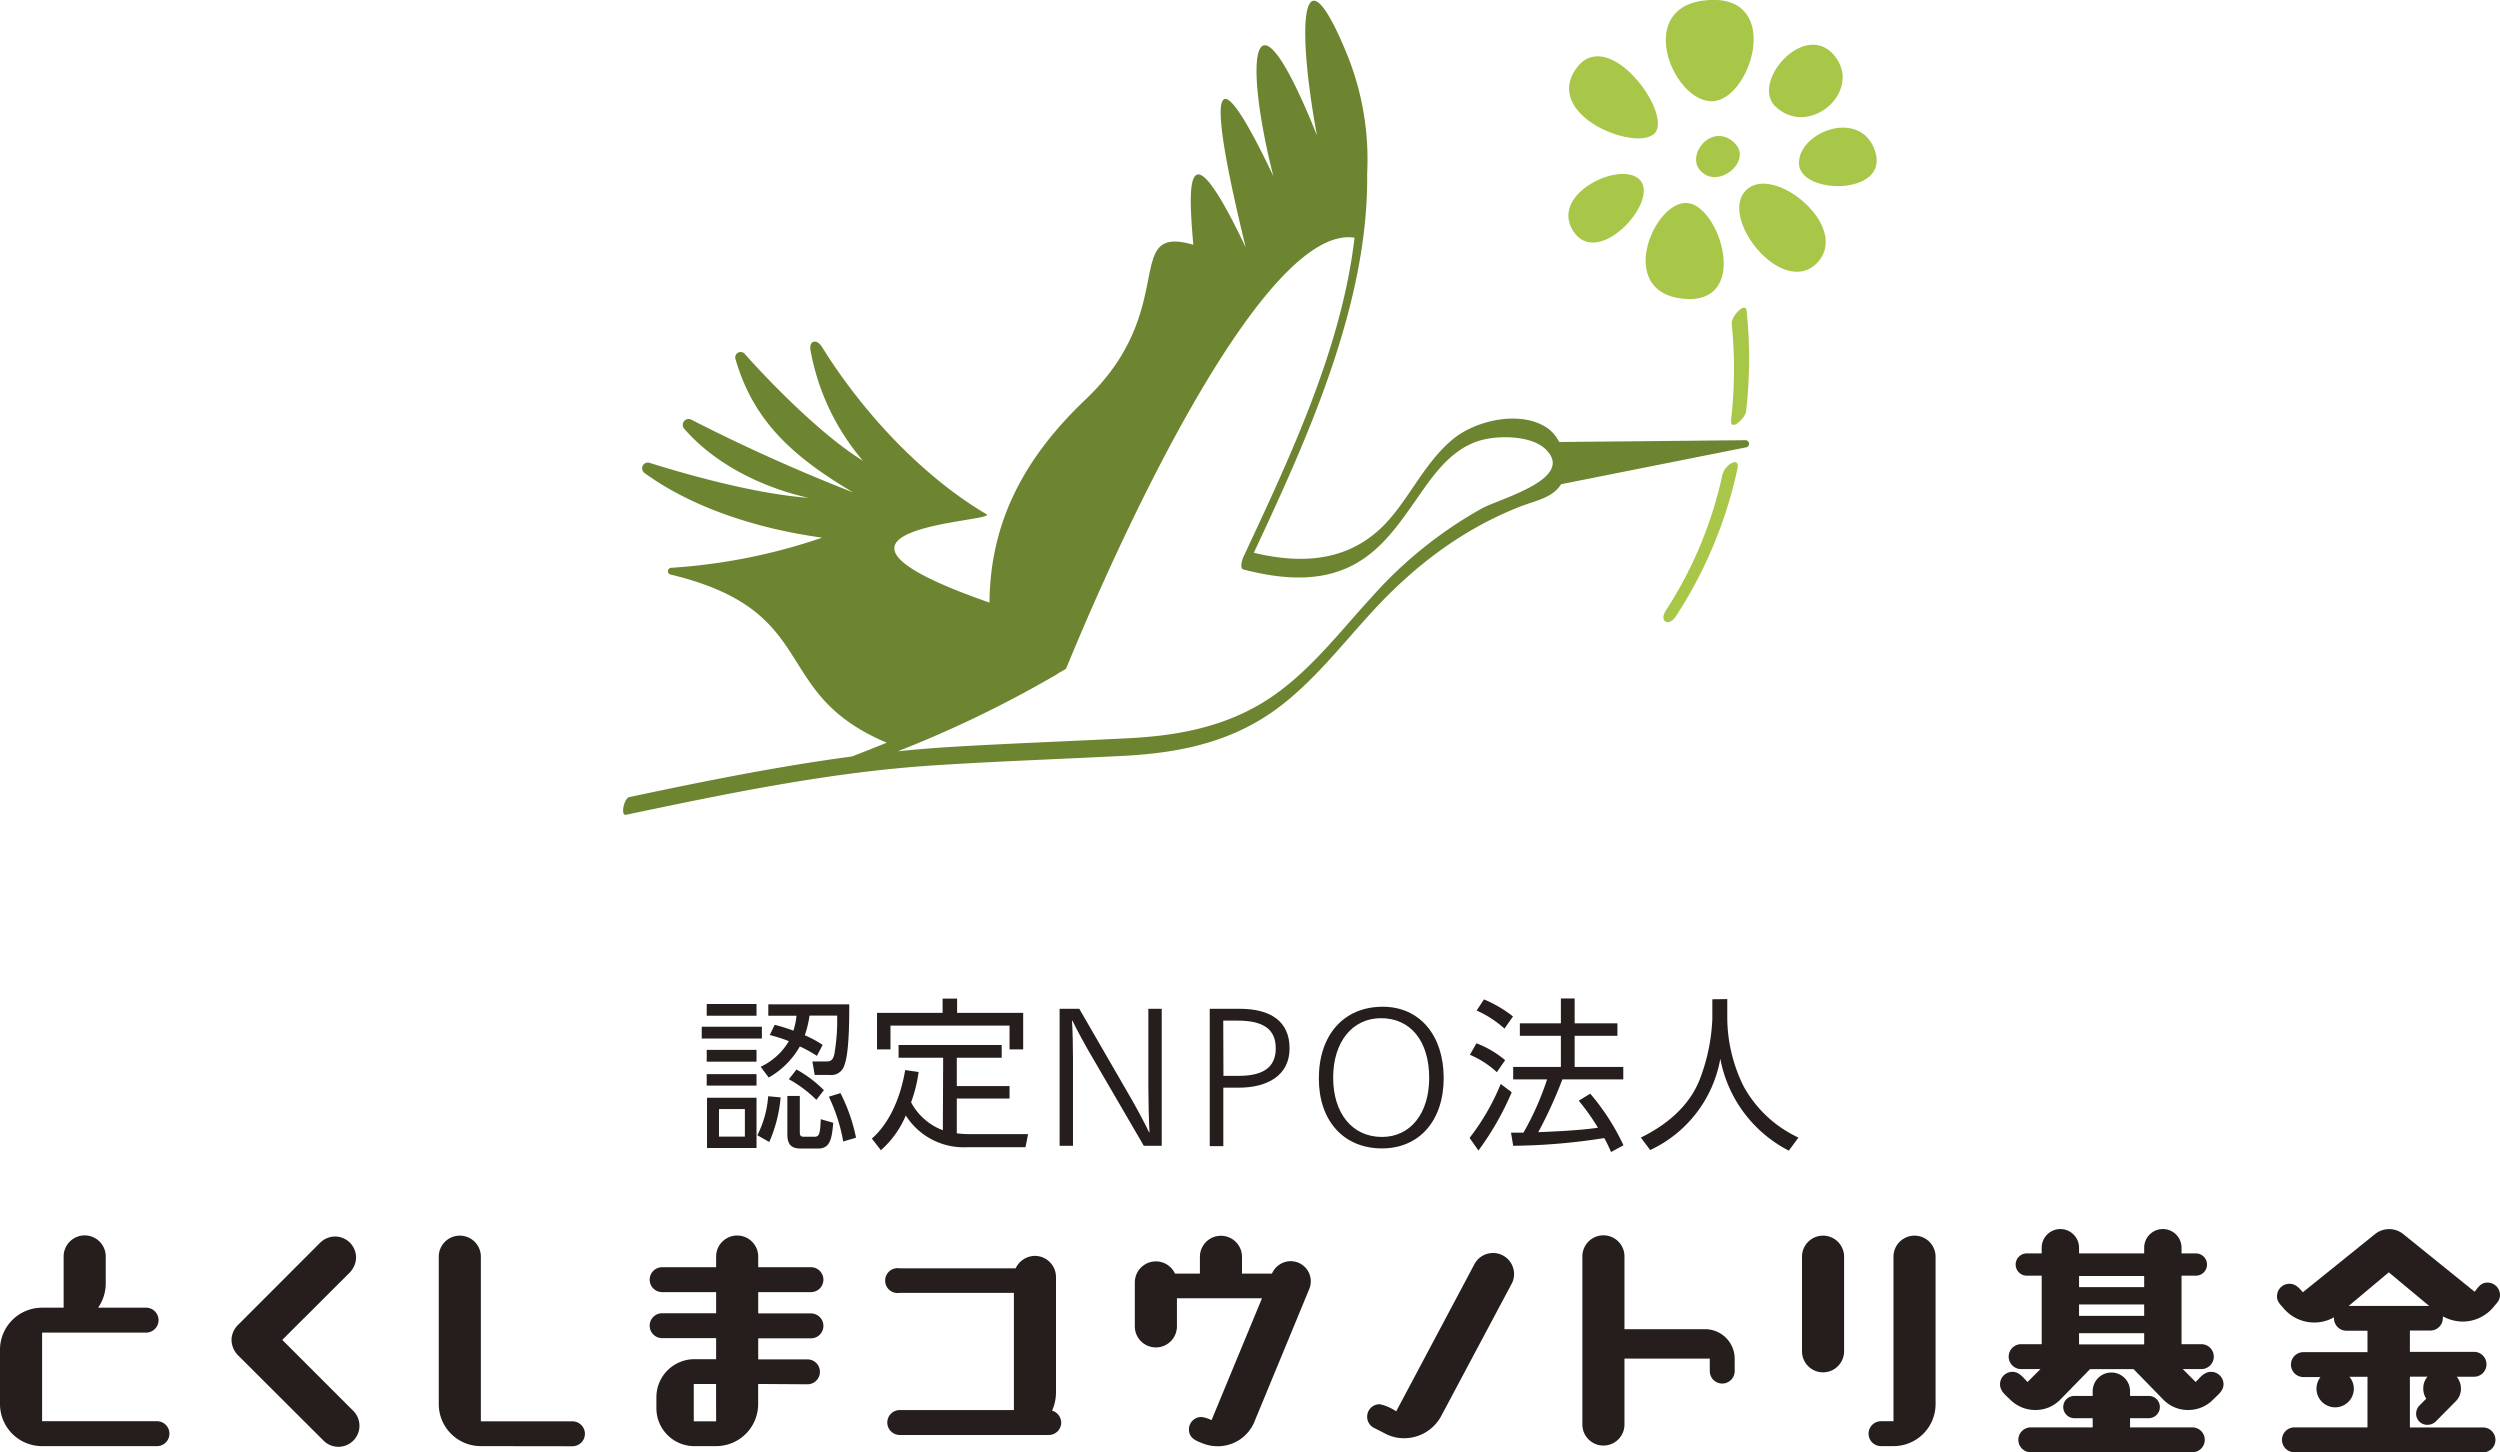 <svg xmlns="http://www.w3.org/2000/svg" viewBox="0 0 401.47 233.22"><defs><style>.cls-1{fill:#6d8530;}.cls-2{fill:#a8c749;}.cls-3{fill:#251e1c;}</style></defs><g id="レイヤー_2" data-name="レイヤー 2"><g id="レイヤー_1-2" data-name="レイヤー 1"><path class="cls-1" d="M280.39,70.69l-30,.29a6.18,6.18,0,0,0-1.79-2.16c-4.21-3-11.41-1.39-15.12,1.58-4.37,3.5-6.75,8.85-10.37,13-5.83,6.69-13.58,7.33-21.76,5.37,8.61-18.42,18.46-40,18.2-60.93a44.9,44.9,0,0,0-3.32-19.33C209-9,208.14,3.57,211.48,21.73c-10.26-25.63-12-13.22-7,6.54-9.38-19.76-11.1-15.83-4.43,11.46-10.05-21.11-9.14-8.91-8.42-.43-11.61-3.35-2,10.31-17.27,24.82C163.58,74.34,159,84.88,158.9,96.77c-35.17-12.25,1.69-12.93-.49-14.2C148.93,77,139.17,67.21,132,55.72c-.9-1.43-2.17-1-1.82.65A37.47,37.47,0,0,0,138.59,74c-6.51-4-14.66-12.29-19-17.18a.87.87,0,0,0-1.48.84c2.84,9.82,9,15.56,18.9,21.42a283.35,283.35,0,0,1-26-11.69.94.94,0,0,0-1.15,1.44c5.51,6.35,13.73,9.74,20,11.12-7.94-.59-18.19-3.31-25.57-5.63a.92.92,0,0,0-.82,1.61c7.34,5.38,17.74,8.94,28.56,10.41a93.1,93.1,0,0,1-24.25,4.84.55.55,0,0,0-.07,1.09c24.47,5.91,15.63,19,34.7,27q-2.81,1.13-5.59,2.21c-12,1.6-23.85,4-35.76,6.52-.86.18-1.43,3-.56,2.85,16.45-3.45,32.81-6.87,49.61-7.95,10.17-.66,20.35-1,30.52-1.53,8.89-.47,17.26-2.24,24.52-7.63,5.89-4.38,10.39-10.29,15.34-15.65,6.66-7.23,14.32-13.06,23.52-16.7,2.55-1,5.34-1.43,6.68-3.63l29.81-5.94A.59.59,0,0,0,280.39,70.69ZM238,81.63a67.81,67.81,0,0,0-17.68,14.21c-4.83,5.24-9.21,11-15,15.28-7.16,5.32-15.42,7-24.15,7.43-9.65.5-19.32.84-29,1.43-2.69.17-5.36.4-8,.67a183.78,183.78,0,0,0,25.46-12.31.45.45,0,0,0,.14-.11l1.42-.83c11.17-27.21,32.65-71.34,46.33-69.23C215.46,56,206.94,73.89,199.67,89.45c-.14.28-.65,1.82,0,2,6.07,1.57,12.64,2.22,18.27-1.07,4-2.33,6.68-6.13,9.27-9.84,2.91-4.17,5.92-8.82,11.24-10,2.81-.6,7.6-.52,9.79,1.63C253,76.86,241.07,80,238,81.63Z"/><path class="cls-2" d="M270.84,32.59c-5.34-.21-11.4,14.38-.48,15.39S276.17,32.8,270.84,32.59Z"/><path class="cls-2" d="M280.33,30.6c4.33-4.51,17,5.8,11.51,11.58S276,35.11,280.33,30.6Z"/><path class="cls-2" d="M263.51,29.08c-2.69-3.6-14.77,1.88-10.89,8S266.21,32.68,263.51,29.08Z"/><path class="cls-2" d="M288.89,26.26c-.14-5.08,10-9,12.25-1.91S289,31.33,288.89,26.26Z"/><path class="cls-2" d="M285.14,17.13c-4.11-3.85,4.62-13.92,9.39-8.27S290.62,22.27,285.14,17.13Z"/><path class="cls-2" d="M274.68,16.26C268.34,15.91,262.43.67,274.49,0S281,16.61,274.68,16.26Z"/><path class="cls-2" d="M266,21c1.93-3.89-8.32-17.31-13.13-9.63S264.08,24.85,266,21Z"/><path class="cls-2" d="M276.65,76a65.29,65.29,0,0,1-9.11,22c-1.17,1.77.4,2.74,1.57,1A70.55,70.55,0,0,0,279,75.34c.5-2.24-2-.66-2.3.67Z"/><path class="cls-2" d="M278.09,52a71.8,71.8,0,0,1-.1,15.44c-.19,2,2.31-.26,2.42-1.42a74.8,74.8,0,0,0,.08-16.11c-.19-1.56-2.54.94-2.4,2.09Z"/><path class="cls-2" d="M273,27.34c-2.24-2.57,1.93-7.72,5.48-4.45C281.63,25.83,275.8,30.61,273,27.34Z"/><path class="cls-3" d="M122.35,164.88v1.9h-9.66v-1.9Zm-.86-3.65v1.89h-8v-1.89Zm0,7.37v1.89h-8V168.6Zm0,3.89v1.84h-8v-1.84Zm0,3.79v8.08h-7.95v-8.08Zm-1.87,1.82h-4.16v4.42h4.16Zm2,4.21a16.44,16.44,0,0,0,1.74-6.27l2,.19a22.75,22.75,0,0,1-1.82,7.16Zm.53-11a10.31,10.31,0,0,0,4.53-4.11c-.8-.32-1.3-.5-3.06-1l.79-1.63a30.64,30.64,0,0,1,3,.94,11.59,11.59,0,0,0,.5-2.39h-4.53v-1.84h13c0,2.29,0,7.71-.76,9.71a2.19,2.19,0,0,1-2.42,1.63h-2.37l-.37-2.16,2.32,0c.81,0,1.05-.5,1.21-1.19a32.31,32.31,0,0,0,.45-6.18H130a16.4,16.4,0,0,1-.76,3.16,17.86,17.86,0,0,1,2.87,1.55l-.92,1.76a23.2,23.2,0,0,0-2.74-1.52,13.31,13.31,0,0,1-5,5Zm6.29,4.68v5.74c0,.45,0,.82.66.82h1.71c.81,0,.89-.61,1-2.82l2,.58c-.21,2.29-.4,4.13-2.37,4.13h-2.87c-1.42,0-2.13-.58-2.13-2.26V176Zm2.66.63a20.06,20.06,0,0,0-4.42-3.31l1.23-1.56a19.46,19.46,0,0,1,4.4,3.32Zm4.31,6.69a27.2,27.2,0,0,0-2.31-7.19l1.87-.58a28.22,28.22,0,0,1,2.5,7.16Z"/><path class="cls-3" d="M151.46,169.86H144.3v-2.05h16.56v2.05h-7.21v4.55h8.47v2h-8.47V182a18.32,18.32,0,0,0,2.13.13h9.32l-.42,2.1h-9.4a11,11,0,0,1-9.82-5.1,15.32,15.32,0,0,1-4,5.58l-1.45-1.87c2.77-2.42,4.59-6.45,5.35-11l2.16.31a23.13,23.13,0,0,1-1.21,4.87,9.57,9.57,0,0,0,5.1,4.48Zm2.24-9.5v2.29h10.61v5.87h-2.19V164.7H143v3.82h-2.16v-5.87h10.53v-2.29Z"/><path class="cls-3" d="M184.41,162h2.15v22h-2.88l-8.27-14.21c-1-1.68-2.5-4.43-3.19-5.88h-.07c.1,1.36.16,4.3.16,6.19v13.9h-2.15V162h3.16L181.41,176c.91,1.55,2.46,4.42,3.12,5.84h.07c-.1-1.54-.19-5.3-.19-7.2Z"/><path class="cls-3" d="M199.09,162c4.93,0,8,2,8,6.35s-3.53,6.32-8.21,6.32h-2.43v9.38h-2.18V162Zm-2.62,10.77h2.4c3.85,0,6-1.26,6-4.42s-2.11-4.45-6.12-4.45h-2.31Z"/><path class="cls-3" d="M231.84,173.11c0,6.88-3.94,11.31-9.91,11.31-6.16,0-10.14-4.43-10.14-11.22,0-7,4-11.53,10.26-11.53C228,161.67,231.84,166.29,231.84,173.11Zm-17.75-.06c0,5.78,3.1,9.53,7.84,9.53,4.54,0,7.58-3.75,7.58-9.47,0-5.94-3-9.6-7.74-9.6C217.19,163.51,214.09,167.3,214.09,173.05Z"/><path class="cls-3" d="M236,182.73a36.92,36.92,0,0,0,5-8.66l1.76,1.34a46,46,0,0,1-5.34,9.35Zm4.37-10.55a14.65,14.65,0,0,0-4.32-2.79l1.05-1.85a16.07,16.07,0,0,1,4.61,2.71Zm1.23-7a16.94,16.94,0,0,0-4.47-2.9l1.18-1.79a20,20,0,0,1,4.66,2.74Zm13.77,10.45a36.35,36.35,0,0,1,5.34,8.29l-2,1.08a23,23,0,0,0-1.08-2.24A99.3,99.3,0,0,1,243,184l-.35-2.11h2a45.6,45.6,0,0,0,3.79-8.55H243v-2h7.66v-5h-6.59v-2h6.59v-4h2.21v4h6.87v2h-6.87v5h7.81v2H250.9a72.21,72.21,0,0,1-3.87,8.47c2.53-.1,6.66-.28,9.58-.71a34.7,34.7,0,0,0-3.08-4.34Z"/><path class="cls-3" d="M277.38,160.44v3.18A25,25,0,0,0,280,174.44a19.31,19.31,0,0,0,8.81,8.24l-1.55,2.1a20.93,20.93,0,0,1-11-14.76A20,20,0,0,1,265,184.68l-1.5-2c4.82-2.37,7.85-5.47,9.37-9.11a30.32,30.32,0,0,0,2.11-9.95v-3.15Z"/><path class="cls-3" d="M6.76,232.23A6.75,6.75,0,0,1,0,225.47V216.8A6.75,6.75,0,0,1,6.76,210h3.46v-8.23a3.38,3.38,0,0,1,6.76,0v4.37A6.77,6.77,0,0,1,15.75,210h7.71a2,2,0,0,1,2,2,2,2,0,0,1-2,2H6.76v14.23H25.21a2,2,0,1,1,0,4Z"/><path class="cls-3" d="M38.33,217.75a3.59,3.59,0,0,1-1.15-2.58V215a3.57,3.57,0,0,1,1.15-2.34l13.08-13.09a3.44,3.44,0,0,1,2.39-1,3.38,3.38,0,0,1,3.38,3.38,3.56,3.56,0,0,1-1,2.39L45.33,215.17l11.29,11.29a3.38,3.38,0,1,1-4.77,4.78Z"/><path class="cls-3" d="M77.22,232.23a6.75,6.75,0,0,1-6.76-6.76V201.81a3.38,3.38,0,0,1,6.76,0v26.44H91.93a2,2,0,1,1,0,4Z"/><path class="cls-3" d="M121.75,222.25v3.22a6.75,6.75,0,0,1-6.76,6.76h-3.58a6.08,6.08,0,0,1-6-6.08v-1.79a6.11,6.11,0,0,1,6-6.09H115v-3.38h-8.67a2,2,0,0,1-2-2,2,2,0,0,1,2-2H115V207.5h-8.67a2,2,0,0,1-2-2,2,2,0,0,1,2-2H115v-1.71a3.38,3.38,0,1,1,6.76,0v1.71h8.47a2,2,0,0,1,2,2,2,2,0,0,1-2,2h-8.47v3.42h8.47a2,2,0,0,1,2,2,2,2,0,0,1-2,2h-8.47v3.38h7.91a2,2,0,0,1,2,2,2,2,0,0,1-2,2Zm-6.76,0h-3.58v6H115Z"/><path class="cls-3" d="M144.49,230.44a2,2,0,0,1,0-4h18.33V207.62H144.49a2,2,0,1,1,0-3.94H163.1a3.46,3.46,0,0,1,3.1-2,3.4,3.4,0,0,1,3.38,3.38v18.57a7.15,7.15,0,0,1-.63,2.9,2.05,2.05,0,0,1,1.47,1.91,2,2,0,0,1-2,2Z"/><path class="cls-3" d="M202.66,208.49H189V213a3.38,3.38,0,0,1-6.76,0v-7.07a3.38,3.38,0,0,1,6.45-1.4h4v-2.7a3.38,3.38,0,0,1,6.76,0v2.7h4.81a3.3,3.3,0,0,1,3-2,3.23,3.23,0,0,1,3,4.45l-8.79,21.27a6.35,6.35,0,0,1-5.92,4,6.62,6.62,0,0,1-2.47-.48c-1.07-.43-2.15-.83-2.15-2.22a2,2,0,0,1,2-2,5.07,5.07,0,0,1,1.63.51Z"/><path class="cls-3" d="M220.55,229.25a2,2,0,0,1-1-1.75,2,2,0,0,1,2-2,7.18,7.18,0,0,1,2.66,1.15L236.78,203a3.38,3.38,0,0,1,6.36,1.59,3.21,3.21,0,0,1-.4,1.59l-11.29,21.2a6.75,6.75,0,0,1-6,3.58,6.45,6.45,0,0,1-3.19-.84Z"/><path class="cls-3" d="M278.57,220.18a2,2,0,0,1-2,2,2,2,0,0,1-2-2v-2H260.87v10.58a3.38,3.38,0,0,1-6.76,0v-27a3.38,3.38,0,0,1,6.76,0v11.69H273.8a4.76,4.76,0,0,1,4.77,4.77Z"/><path class="cls-3" d="M289.38,201.81a3.38,3.38,0,0,1,6.76,0V217a3.38,3.38,0,0,1-6.76,0Zm12.69,30.42a2,2,0,0,1-2-2,2,2,0,0,1,2-2h2V201.81a3.38,3.38,0,0,1,6.76,0v23.66a6.75,6.75,0,0,1-6.76,6.76Z"/><path class="cls-3" d="M350.53,219.86l2.07,2.07c.72-.72,1.35-1.63,2.47-1.63a2,2,0,0,1,2,2c0,1.11-1,1.75-1.67,2.46a5.58,5.58,0,0,1-4,1.67,5.49,5.49,0,0,1-4-1.67l-4.77-4.89h-7l-4.77,4.89a5.53,5.53,0,0,1-4,1.67,5.7,5.7,0,0,1-4.05-1.67c-.72-.71-1.63-1.35-1.63-2.46a2,2,0,0,1,2-2c1.07,0,1.71.91,2.42,1.63l2.07-2.07h-3.1a2,2,0,0,1-2-2,2,2,0,0,1,2-2h3.3v-11h-2.39a1.79,1.79,0,1,1,0-3.58h2.39v-.91a3,3,0,0,1,6,0v.91h10.46v-.91a3,3,0,0,1,6,0v.91h2.3a1.79,1.79,0,0,1,0,3.58h-2.3v11h3.18a2,2,0,0,1,2,2,2,2,0,0,1-2,2Zm-24.41,13.36a2,2,0,1,1,0-4h9.94v-1.47h-2.94a1.81,1.81,0,0,1-1.79-1.79,1.78,1.78,0,0,1,1.79-1.79h2.94v-.76a3,3,0,1,1,6,0v.76h3a1.78,1.78,0,0,1,1.79,1.79,1.81,1.81,0,0,1-1.79,1.79h-3v1.47h10a2,2,0,0,1,0,4Zm18.21-28.31H333.87v1.79h10.46Zm0,4.57H333.87v1.83h10.46Zm0,4.62H333.87v1.79h10.46Z"/><path class="cls-3" d="M368.46,233.22a2,2,0,0,1-2-2,2,2,0,0,1,2-2h11.73V221.1h-2.9A3,3,0,0,1,378,223a3,3,0,1,1-6,0,3.08,3.08,0,0,1,.64-1.86H369.9a2,2,0,0,1-2-2,2,2,0,0,1,2-2h10.29V213.7h-3.38a2,2,0,0,1-2-2v-.16a6.3,6.3,0,0,1-3.15.84,6.45,6.45,0,0,1-5-2.35c-.51-.6-1-1-1-1.87a2,2,0,0,1,2-2c1,0,1.55.68,2.15,1.36l11.65-9.39a3.62,3.62,0,0,1,4.41,0l11.53,9.31c.6-.76,1-1.47,2.07-1.47a2,2,0,0,1,2,2c0,.88-.52,1.27-1,1.87a6.43,6.43,0,0,1-5,2.39,6.77,6.77,0,0,1-3.18-.84.68.68,0,0,1,0,.28,2,2,0,0,1-2,2H387v3.42h10.3a2,2,0,0,1,2,2,2,2,0,0,1-2,2h-2.78a3,3,0,0,1,.68,1.86,2.84,2.84,0,0,1-.76,2l-3.3,3.34a1.92,1.92,0,0,1-1.27.52A1.78,1.78,0,0,1,388,227a1.94,1.94,0,0,1,.51-1.27l1.12-1.12a2.9,2.9,0,0,1-.48-1.67,2.8,2.8,0,0,1,.68-1.86H387v8.15h11.74a2,2,0,0,1,2,2,2,2,0,0,1-2,2Zm15.15-28.9-6.44,5.4H390.1Z"/></g></g></svg>